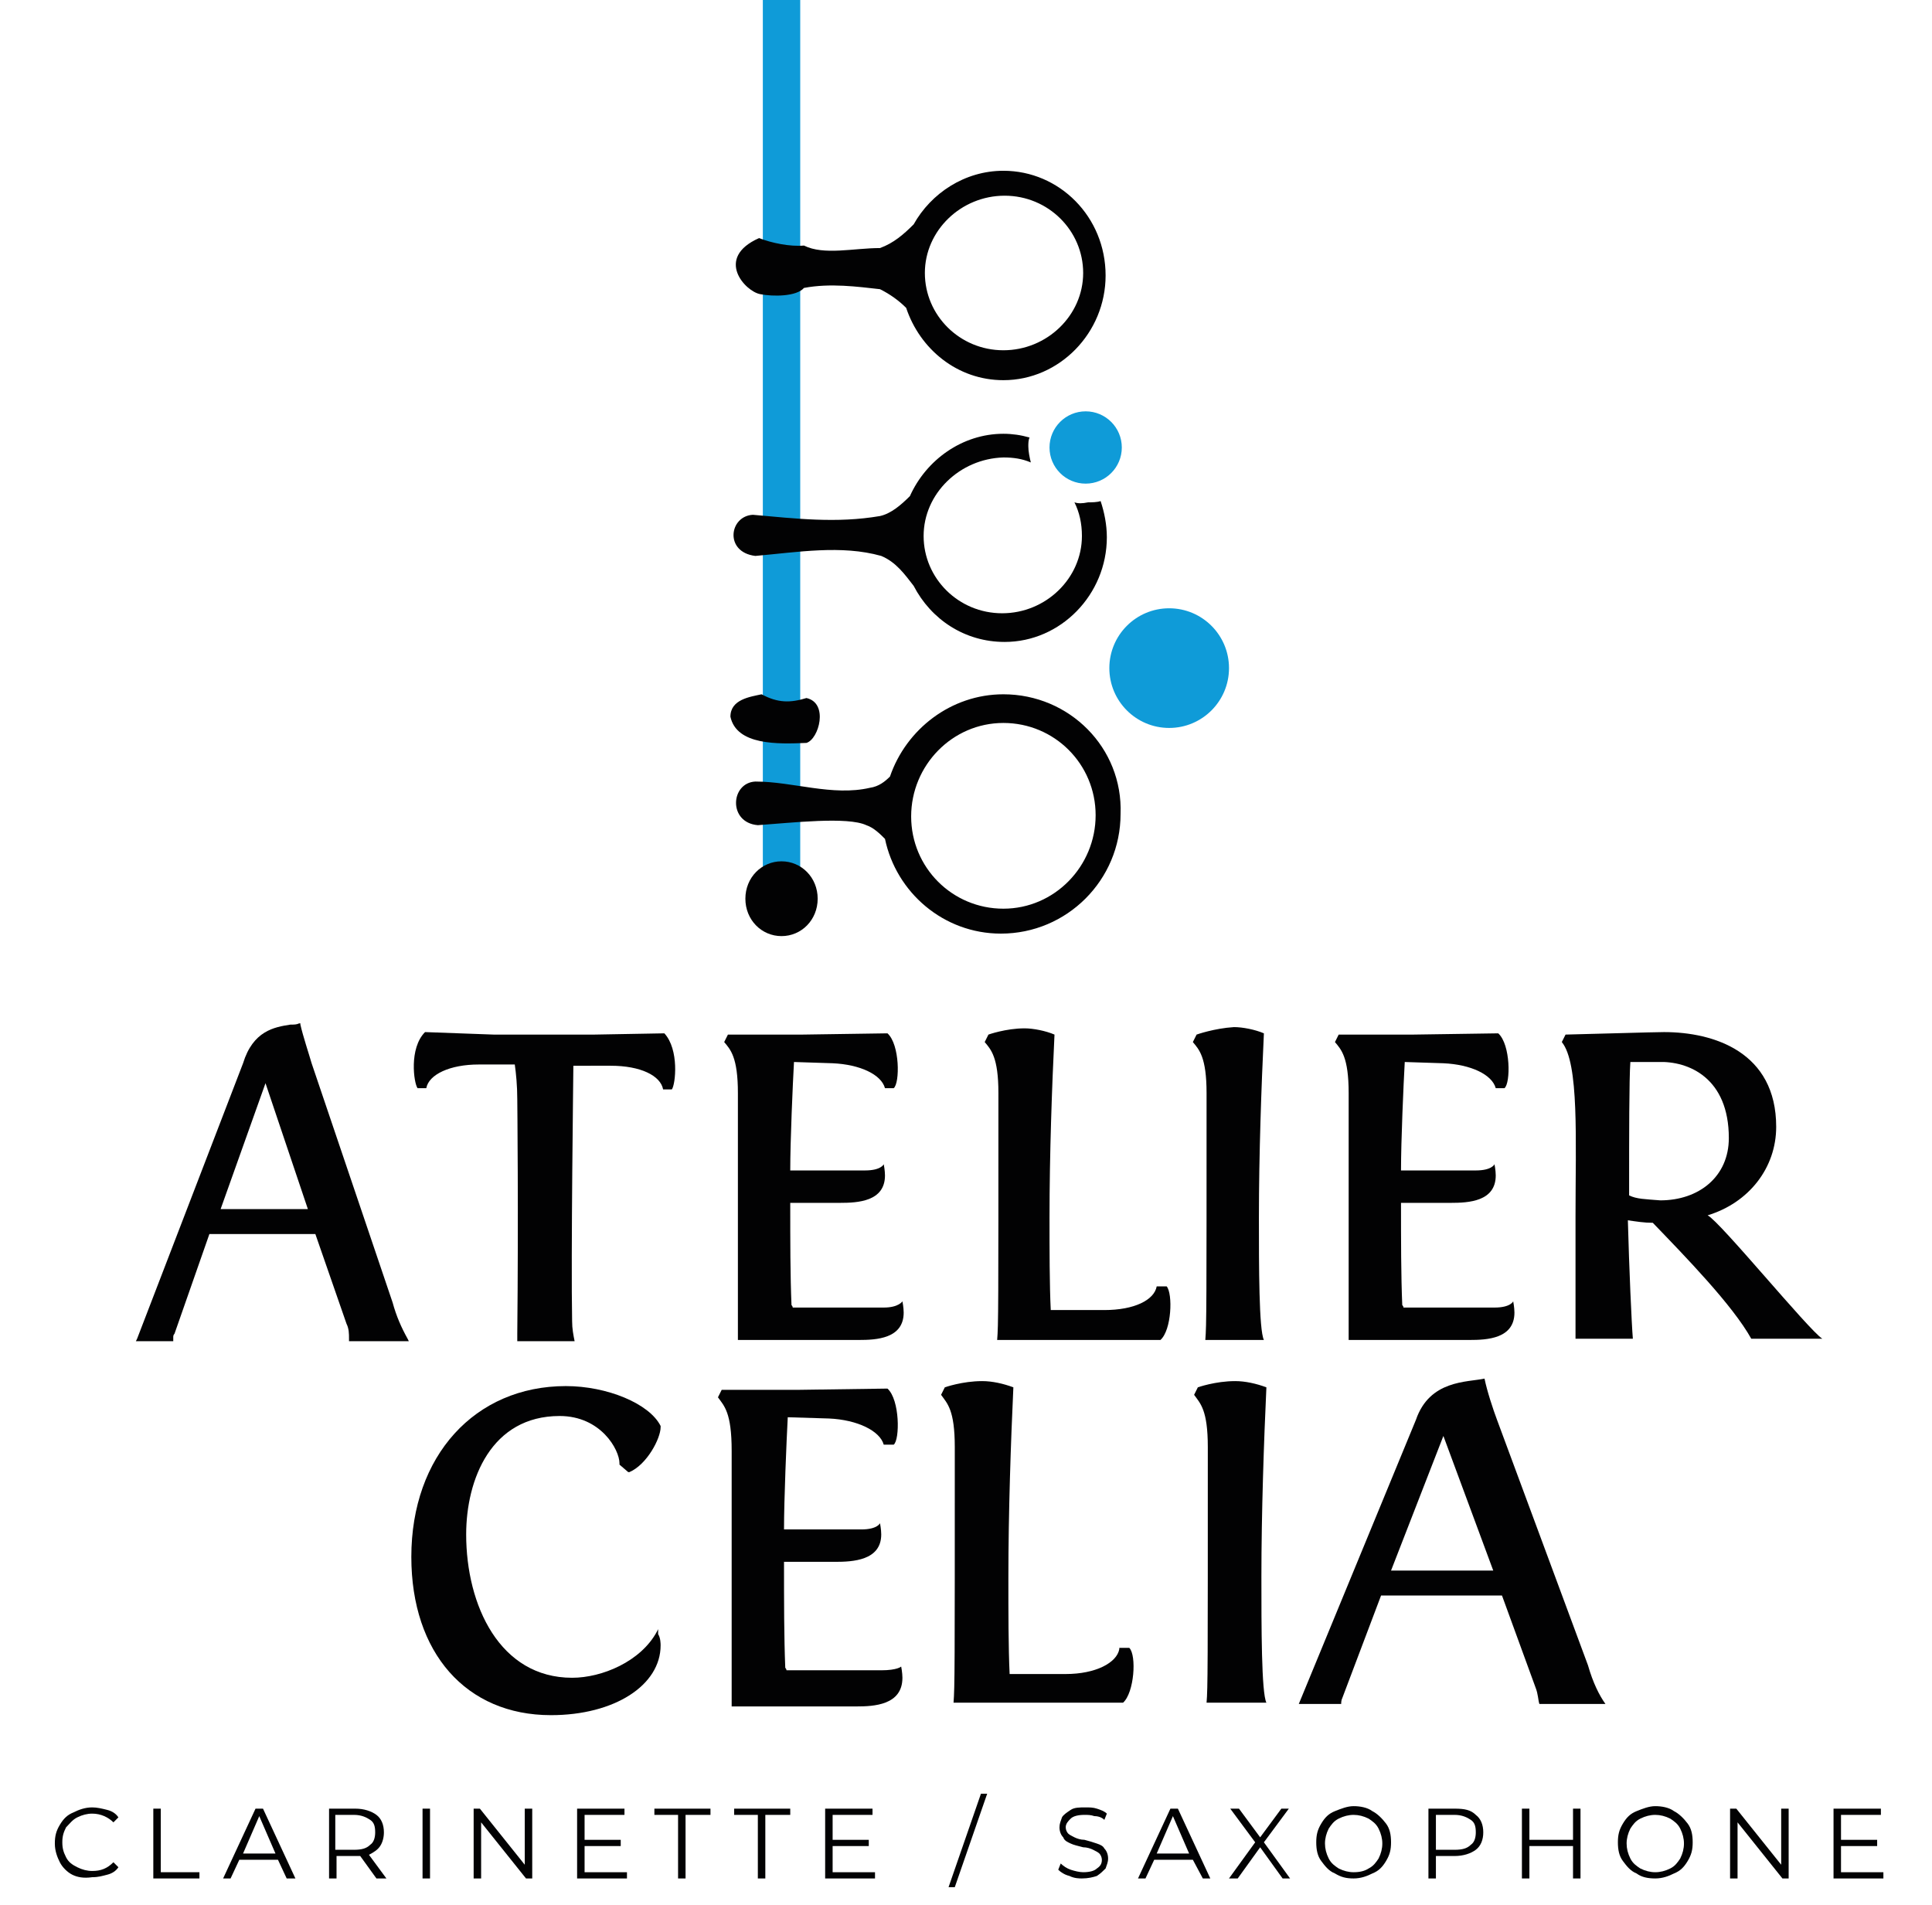 <?xml version="1.0" encoding="utf-8"?>
<!-- Generator: Adobe Illustrator 25.3.1, SVG Export Plug-In . SVG Version: 6.00 Build 0)  -->
<svg version="1.1" id="Capa_1" xmlns="http://www.w3.org/2000/svg" xmlns:xlink="http://www.w3.org/1999/xlink" x="0px" y="0px"
	 viewBox="0 0 155 152.8" style="enable-background:new 0 0 155 152.8;" xml:space="preserve">
<style type="text/css">
	.st0{fill:#0F9BD8;}
	.st1{fill:#020203;}
</style>
<path class="st0" d="M61.2,0v70.3l3,0.2V0"/>
<g>
	<path class="st1" d="M80.5,13.7c-3.1,0-5.8,1.8-7.2,4.3c-0.8,0.8-1.6,1.5-2.7,1.9c-2.1,0-4.5,0.6-6.1-0.2c-1.1,0.1-2.6-0.2-3.6-0.6
		c-3.6,1.6-1.1,4.3,0.1,4.5c1,0.2,2.9,0.2,3.5-0.5c2.1-0.4,4.3-0.1,6.1,0.1c0.8,0.4,1.5,0.9,2.1,1.5c1.1,3.3,4.1,5.8,7.8,5.8
		c4.5,0,8.2-3.8,8.2-8.4C88.7,17.4,85,13.7,80.5,13.7z M80.5,28.1c-3.5,0-6.3-2.8-6.3-6.2c0-3.4,2.9-6.2,6.4-6.2
		c3.5,0,6.3,2.8,6.3,6.2C86.9,25.3,84,28.1,80.5,28.1z"/>
</g>
<g>
	<path class="st1" d="M86.2,40.3c0.4,0.8,0.6,1.7,0.6,2.7c0,3.4-2.9,6.2-6.4,6.2c-3.5,0-6.3-2.8-6.3-6.2c0-3.4,2.9-6.2,6.4-6.3
		c0.8,0,1.5,0.1,2.2,0.4c-0.1-0.4-0.2-0.9-0.2-1.3c0-0.2,0-0.5,0.1-0.7c-0.7-0.2-1.4-0.3-2.1-0.3c-3.3,0-6.2,2.1-7.5,5
		c-0.7,0.7-1.5,1.4-2.4,1.6c-3.5,0.6-6.8,0.2-10.2-0.1c-1.9,0.1-2.3,3,0.2,3.3c3.4-0.3,6.9-0.9,10.1,0c1.2,0.5,1.9,1.5,2.6,2.4
		c1.4,2.7,4.1,4.5,7.3,4.5c4.5,0,8.2-3.8,8.2-8.4c0-1-0.2-2-0.5-2.9c-0.3,0.1-0.7,0.1-1,0.1C86.8,40.4,86.5,40.4,86.2,40.3z"/>
</g>
<g>
	<path class="st1" d="M80.5,55.7c-4.2,0-7.8,2.8-9.1,6.6c-0.4,0.4-0.9,0.8-1.6,0.9c-3,0.7-6.2-0.5-9.2-0.5c-2,0.1-2.2,3.3,0.2,3.5
		c2.8-0.2,7.2-0.7,8.7,0c0.6,0.2,1.1,0.7,1.5,1.1c0.9,4.3,4.7,7.6,9.3,7.6c5.3,0,9.6-4.3,9.6-9.6C90.1,60,85.8,55.7,80.5,55.7z
		 M80.5,72.9c-4.1,0-7.4-3.3-7.4-7.4c0-4.1,3.3-7.5,7.4-7.5c4.1,0,7.4,3.3,7.4,7.4C87.9,69.5,84.6,72.9,80.5,72.9z"/>
</g>
<g id="path3329_2_">
	<path class="st1" d="M65.6,72.1c0,1.7-1.3,3-2.9,3c-1.6,0-2.9-1.3-2.9-3c0,0,0,0,0,0c0-1.7,1.3-3,2.9-3
		C64.3,69.1,65.6,70.4,65.6,72.1C65.6,72.1,65.6,72.1,65.6,72.1z"/>
</g>
<g id="path3335_2_">
	<path class="st1" d="M58.6,57.5c0-1.4,1.6-1.6,2.5-1.8c1.3,0.7,2.3,0.7,3.6,0.3c1.8,0.4,1,3.3,0,3.6C62.4,59.7,59.1,59.8,58.6,57.5
		z"/>
</g>
<g>
	<circle class="st0" cx="93.8" cy="53.6" r="4.8"/>
</g>
<circle class="st0" cx="87.1" cy="35.9" r="2.9"/>
<g>
	<path class="st1" d="M31.5,104.5L25,85.3c-0.2-0.7-0.7-2.2-0.9-3.1l0-0.1l-0.1,0c-0.2,0.1-0.4,0.1-0.7,0.1c-1.3,0.2-3,0.5-3.8,3.1
		L11,107.4l-0.1,0.2h3l0-0.1c0-0.1,0-0.1,0-0.2c0-0.1,0-0.2,0.1-0.3l2.8-8h8.5l2.5,7.2c0.2,0.4,0.2,0.8,0.2,1.2l0,0.2h4.8l-0.1-0.2
		C32.2,106.5,31.8,105.6,31.5,104.5z M24.7,97h-7l3.6-10.1L24.7,97z"/>
	<path class="st1" d="M47.7,83h-8.1l-5.5-0.2c-1.3,1.3-0.9,4.1-0.6,4.5h0.7c0.2-1.1,1.9-1.9,4.2-1.9h2.9c0.1,0.7,0.2,1.7,0.2,2.8
		c0,0,0.1,9.2,0,18.8v0.6h4.6c-0.1-0.5-0.2-1-0.2-1.6c-0.1-5.1,0.1-20.1,0.1-20.5H49c2.4,0,4,0.8,4.2,1.9h0.7
		c0.3-0.4,0.6-3.2-0.6-4.5L47.7,83z"/>
	<path class="st1" d="M70.9,104.9h-7.3c0-0.1-0.1-0.2-0.1-0.2c-0.1-2.4-0.1-5.1-0.1-8.2c1,0,3.7,0,4,0c1.4,0,3.6-0.1,3.6-2.2
		c0-0.4-0.1-0.9-0.1-0.9s-0.2,0.5-1.5,0.5h-6c0-2.4,0.2-6.9,0.3-8.7l3.1,0.1c2.2,0.1,3.9,0.9,4.2,2h0.7c0.5-0.4,0.5-3.5-0.5-4.4
		L64.4,83h-6l-0.3,0.6c0.5,0.6,1.1,1.2,1.1,4.1V105c0,0,0,1.3,0,2.5h9.7c1.4,0,3.6-0.1,3.6-2.2c0-0.4-0.1-0.9-0.1-0.9
		S72.1,104.9,70.9,104.9z"/>
	<path class="st1" d="M92.8,103.2c-0.2,1.1-1.8,1.9-4.2,1.9h-4.3c-0.1-2-0.1-4.9-0.1-7.4c0-5.1,0.2-10.6,0.4-14.7
		c-0.7-0.3-1.7-0.5-2.4-0.5c-1.5,0-2.9,0.5-2.9,0.5L79,83.6c0.5,0.6,1.1,1.2,1.1,4.1c0,17.2,0,18.6-0.1,19.8h13.1
		c0.9-0.8,1-3.7,0.5-4.3H92.8z"/>
	<path class="st1" d="M96.7,107.5L96.7,107.5l4.7,0c-0.4-0.8-0.4-5.9-0.4-9.8c0-5.1,0.2-10.6,0.4-14.8c-0.7-0.3-1.7-0.5-2.4-0.5
		C97.4,82.5,96,83,96,83l-0.3,0.6c0.5,0.6,1.1,1.2,1.1,4.1C96.8,104.8,96.8,106.3,96.7,107.5z"/>
	<path class="st1" d="M108.2,105c0,0,0,1.3,0,2.5h9.7c1.4,0,3.6-0.1,3.6-2.2c0-0.4-0.1-0.9-0.1-0.9s-0.2,0.5-1.5,0.5h-7.3
		c0-0.1-0.1-0.2-0.1-0.2c-0.1-2.4-0.1-5.1-0.1-8.2c1,0,3.7,0,4,0c1.4,0,3.6-0.1,3.6-2.2c0-0.4-0.1-0.9-0.1-0.9s-0.2,0.5-1.5,0.5h-6
		c0-2.4,0.2-6.9,0.3-8.7l3.1,0.1c2.2,0.1,3.9,0.9,4.2,2h0.7c0.5-0.4,0.5-3.5-0.5-4.4l-6.8,0.1h-6l-0.3,0.6c0.5,0.6,1.1,1.2,1.1,4.1
		V105z"/>
	<path class="st1" d="M137,97.5c3.3-1,5.5-3.8,5.5-7.1c0-6-5-7.6-9-7.6c-0.2,0-0.6,0-7.9,0.2l-0.3,0.6c1.4,1.7,1.1,7.8,1.1,14
		c0,2.9,0,6.1,0,9.2v0.6h4.6c-0.1-1.2-0.3-5.7-0.4-9.5c0.7,0.1,1.3,0.2,2,0.2c2.6,2.7,6.4,6.6,7.9,9.3h5.7
		C145.1,106.7,138,98,137,97.5z M130.7,95.9c0-0.3,0-0.6,0-1.1c0-3.3,0-8.3,0.1-9.6l2.2,0c2.5-0.1,5.7,1.3,5.7,6.1
		c0,3.1-2.4,5-5.5,5C132,96.2,131.3,96.2,130.7,95.9z"/>
	<path class="st1" d="M52.8,130.7l-0.1,0.2c-1.3,2.4-4.4,3.7-6.8,3.7c-5.8,0-8.5-5.8-8.5-11.5c0-4.4,2-9.5,7.5-9.5
		c3.3,0,4.8,2.7,4.8,3.8v0.1l0.7,0.6l0.1,0c1.4-0.6,2.5-2.7,2.5-3.6l0-0.1c-0.9-1.8-4.3-3.2-7.6-3.2c-7.3,0-12.4,5.6-12.4,13.7
		c0,7.7,4.4,12.7,11.2,12.7c5.1,0,8.8-2.4,8.8-5.6c0-0.1,0-0.6-0.2-0.9L52.8,130.7z"/>
	<path class="st1" d="M70.7,134h-7.6c0-0.1-0.1-0.2-0.1-0.2c-0.1-2.5-0.1-5.3-0.1-8.5c1,0,3.9,0,4.1,0c1.4,0,3.7-0.1,3.7-2.2
		c0-0.4-0.1-0.9-0.1-0.9s-0.2,0.5-1.5,0.5h-6.2c0-2.4,0.2-7.1,0.3-9l3.3,0.1c2.3,0.1,4.1,1,4.4,2.1h0.8c0.5-0.4,0.5-3.6-0.5-4.5
		l-7.1,0.1h-6.2l-0.3,0.6c0.5,0.7,1.1,1.2,1.1,4.3v17.9c0,0,0,1.3,0,2.6h10c1.4,0,3.7-0.1,3.7-2.3c0-0.4-0.1-0.9-0.1-0.9
		S72,134,70.7,134z"/>
	<path class="st1" d="M89.8,132.3c-0.2,1.1-1.9,2-4.3,2H81c-0.1-2.1-0.1-5-0.1-7.7c0-5.3,0.2-11,0.4-15.3c-0.8-0.3-1.7-0.5-2.5-0.5
		c-1.6,0-3,0.5-3,0.5l-0.3,0.6c0.5,0.7,1.1,1.2,1.1,4.2c0,17.8,0,19.2-0.1,20.5v0h13.6c0.9-0.8,1.1-3.8,0.5-4.4H89.8z"/>
	<path class="st1" d="M101.6,111.3c-0.8-0.3-1.7-0.5-2.5-0.5c-1.6,0-3,0.5-3,0.5l-0.3,0.6c0.5,0.7,1.1,1.2,1.1,4.2
		c0,17.8,0,19.3-0.1,20.5v0h4.8c-0.4-0.8-0.4-6.1-0.4-10.1C101.2,121.4,101.4,115.6,101.6,111.3z"/>
	<path class="st1" d="M120.1,113.9c-0.3-0.8-0.8-2.3-1-3.3c-1.4,0.3-4.4,0.1-5.5,3.3l-9.4,22.8h3.4c0-0.1,0-0.3,0.1-0.5l3.1-8.2h9.7
		l2.7,7.4c0.2,0.5,0.2,1,0.3,1.3h5.3c-0.5-0.7-1-1.7-1.4-3.1L120.1,113.9z M111.6,126l4.2-10.8l4,10.8H111.6z"/>
</g>
<g>
	<path class="st1" d="M5.8,150.4c-0.4-0.2-0.8-0.6-1-1s-0.4-0.9-0.4-1.5s0.1-1,0.4-1.5s0.6-0.8,1.1-1c0.4-0.2,0.9-0.4,1.5-0.4
		c0.4,0,0.8,0.1,1.2,0.2s0.7,0.3,0.9,0.6l-0.4,0.4c-0.4-0.4-1-0.7-1.7-0.7c-0.4,0-0.8,0.1-1.2,0.3c-0.4,0.2-0.6,0.5-0.9,0.8
		c-0.2,0.4-0.3,0.7-0.3,1.2s0.1,0.8,0.3,1.2c0.2,0.4,0.5,0.6,0.9,0.8c0.4,0.2,0.8,0.3,1.2,0.3c0.7,0,1.2-0.2,1.7-0.7l0.4,0.4
		c-0.2,0.3-0.5,0.5-0.9,0.6c-0.4,0.1-0.7,0.2-1.2,0.2C6.7,150.7,6.2,150.6,5.8,150.4z"/>
	<path class="st1" d="M12.3,145.1h0.6v5.1h3.1v0.5h-3.7V145.1z"/>
	<path class="st1" d="M22.3,149.2h-3.1l-0.7,1.5h-0.6l2.6-5.6h0.6l2.6,5.6H23L22.3,149.2z M22.1,148.7l-1.3-3l-1.3,3H22.1z"/>
	<path class="st1" d="M30.2,150.7l-1.3-1.8c-0.1,0-0.3,0-0.4,0h-1.5v1.8h-0.6v-5.6h2.1c0.7,0,1.3,0.2,1.7,0.5
		c0.4,0.3,0.6,0.8,0.6,1.4c0,0.4-0.1,0.8-0.3,1.1c-0.2,0.3-0.5,0.5-0.9,0.7l1.4,1.9H30.2z M29.7,148c0.3-0.2,0.4-0.6,0.4-1
		c0-0.5-0.1-0.8-0.4-1c-0.3-0.2-0.7-0.4-1.3-0.4h-1.5v2.8h1.5C29,148.4,29.4,148.3,29.7,148z"/>
	<path class="st1" d="M33.9,145.1h0.6v5.6h-0.6V145.1z"/>
	<path class="st1" d="M42.7,145.1v5.6h-0.5l-3.6-4.5v4.5H38v-5.6h0.5l3.6,4.5v-4.5H42.7z"/>
	<path class="st1" d="M50.3,150.2v0.5h-4v-5.6h3.8v0.5h-3.2v2h2.9v0.5h-2.9v2.1H50.3z"/>
	<path class="st1" d="M54.5,145.6h-2v-0.5h4.5v0.5h-2v5.1h-0.6V145.6z"/>
	<path class="st1" d="M60.9,145.6h-2v-0.5h4.5v0.5h-2v5.1h-0.6V145.6z"/>
	<path class="st1" d="M70.2,150.2v0.5h-4v-5.6H70v0.5h-3.2v2h2.9v0.5h-2.9v2.1H70.2z"/>
	<path class="st1" d="M78.7,143.9h0.5l-2.6,7.5h-0.5L78.7,143.9z"/>
	<path class="st1" d="M85.8,150.5c-0.4-0.1-0.7-0.3-0.9-0.5l0.2-0.5c0.2,0.2,0.5,0.4,0.8,0.5s0.7,0.2,1,0.2c0.5,0,0.9-0.1,1.1-0.3
		c0.3-0.2,0.4-0.4,0.4-0.7c0-0.2-0.1-0.4-0.2-0.5c-0.1-0.1-0.3-0.2-0.5-0.3c-0.2-0.1-0.5-0.2-0.8-0.2c-0.4-0.1-0.8-0.2-1-0.3
		s-0.5-0.2-0.6-0.5c-0.2-0.2-0.3-0.5-0.3-0.8c0-0.3,0.1-0.5,0.2-0.8c0.1-0.2,0.4-0.4,0.7-0.6s0.7-0.2,1.2-0.2c0.3,0,0.6,0,0.9,0.1
		s0.6,0.2,0.8,0.4l-0.2,0.5c-0.2-0.2-0.5-0.3-0.8-0.3c-0.3-0.1-0.5-0.1-0.8-0.1c-0.5,0-0.9,0.1-1.1,0.3s-0.4,0.4-0.4,0.7
		c0,0.2,0.1,0.4,0.2,0.5s0.3,0.2,0.5,0.3c0.2,0.1,0.5,0.2,0.8,0.2c0.4,0.1,0.7,0.2,1,0.3c0.3,0.1,0.5,0.2,0.6,0.4
		c0.2,0.2,0.3,0.5,0.3,0.8c0,0.3-0.1,0.5-0.2,0.8c-0.2,0.2-0.4,0.4-0.7,0.6c-0.3,0.1-0.7,0.2-1.2,0.2
		C86.6,150.7,86.2,150.7,85.8,150.5z"/>
	<path class="st1" d="M95.7,149.2h-3.1l-0.7,1.5h-0.6l2.6-5.6h0.6l2.6,5.6h-0.6L95.7,149.2z M95.4,148.7l-1.3-3l-1.3,3H95.4z"/>
	<path class="st1" d="M102.9,150.7l-1.8-2.5l-1.8,2.5h-0.7l2.1-2.9l-2-2.7h0.7l1.7,2.3l1.7-2.3h0.6l-2,2.7l2.1,2.9H102.9z"/>
	<path class="st1" d="M107.1,150.3c-0.5-0.2-0.8-0.6-1.1-1s-0.4-0.9-0.4-1.5s0.1-1,0.4-1.5s0.6-0.8,1.1-1c0.5-0.2,1-0.4,1.5-0.4
		s1.1,0.1,1.5,0.4c0.4,0.2,0.8,0.6,1.1,1s0.4,0.9,0.4,1.5s-0.1,1-0.4,1.5s-0.6,0.8-1.1,1c-0.4,0.2-0.9,0.4-1.5,0.4
		S107.6,150.6,107.1,150.3z M109.8,149.9c0.4-0.2,0.6-0.5,0.8-0.8c0.2-0.4,0.3-0.8,0.3-1.2s-0.1-0.8-0.3-1.2
		c-0.2-0.4-0.5-0.6-0.8-0.8c-0.4-0.2-0.8-0.3-1.2-0.3c-0.4,0-0.8,0.1-1.2,0.3c-0.4,0.2-0.6,0.5-0.8,0.8c-0.2,0.4-0.3,0.8-0.3,1.2
		s0.1,0.8,0.3,1.2c0.2,0.4,0.5,0.6,0.8,0.8c0.4,0.2,0.8,0.3,1.2,0.3C109.1,150.2,109.5,150.1,109.8,149.9z"/>
	<path class="st1" d="M118.4,145.6c0.4,0.3,0.6,0.8,0.6,1.4s-0.2,1.1-0.6,1.4c-0.4,0.3-1,0.5-1.7,0.5h-1.5v1.8h-0.6v-5.6h2.1
		C117.5,145.1,118,145.2,118.4,145.6z M118,148c0.3-0.2,0.4-0.6,0.4-1c0-0.5-0.1-0.8-0.4-1c-0.3-0.2-0.7-0.4-1.3-0.4h-1.5v2.8h1.5
		C117.3,148.4,117.7,148.3,118,148z"/>
	<path class="st1" d="M126.8,145.1v5.6h-0.6v-2.6h-3.5v2.6h-0.6v-5.6h0.6v2.5h3.5v-2.5H126.8z"/>
	<path class="st1" d="M131.3,150.3c-0.5-0.2-0.8-0.6-1.1-1s-0.4-0.9-0.4-1.5s0.1-1,0.4-1.5s0.6-0.8,1.1-1c0.5-0.2,1-0.4,1.5-0.4
		s1.1,0.1,1.5,0.4c0.4,0.2,0.8,0.6,1.1,1s0.4,0.9,0.4,1.5s-0.1,1-0.4,1.5s-0.6,0.8-1.1,1c-0.4,0.2-0.9,0.4-1.5,0.4
		S131.7,150.6,131.3,150.3z M134,149.9c0.4-0.2,0.6-0.5,0.8-0.8c0.2-0.4,0.3-0.8,0.3-1.2s-0.1-0.8-0.3-1.2c-0.2-0.4-0.5-0.6-0.8-0.8
		c-0.4-0.2-0.8-0.3-1.2-0.3c-0.4,0-0.8,0.1-1.2,0.3c-0.4,0.2-0.6,0.5-0.8,0.8c-0.2,0.4-0.3,0.8-0.3,1.2s0.1,0.8,0.3,1.2
		c0.2,0.4,0.5,0.6,0.8,0.8c0.4,0.2,0.8,0.3,1.2,0.3C133.2,150.2,133.6,150.1,134,149.9z"/>
	<path class="st1" d="M143.5,145.1v5.6H143l-3.6-4.5v4.5h-0.6v-5.6h0.5l3.6,4.5v-4.5H143.5z"/>
	<path class="st1" d="M151.1,150.2v0.5h-4v-5.6h3.8v0.5h-3.2v2h2.9v0.5h-2.9v2.1H151.1z"/>
</g>
</svg>
